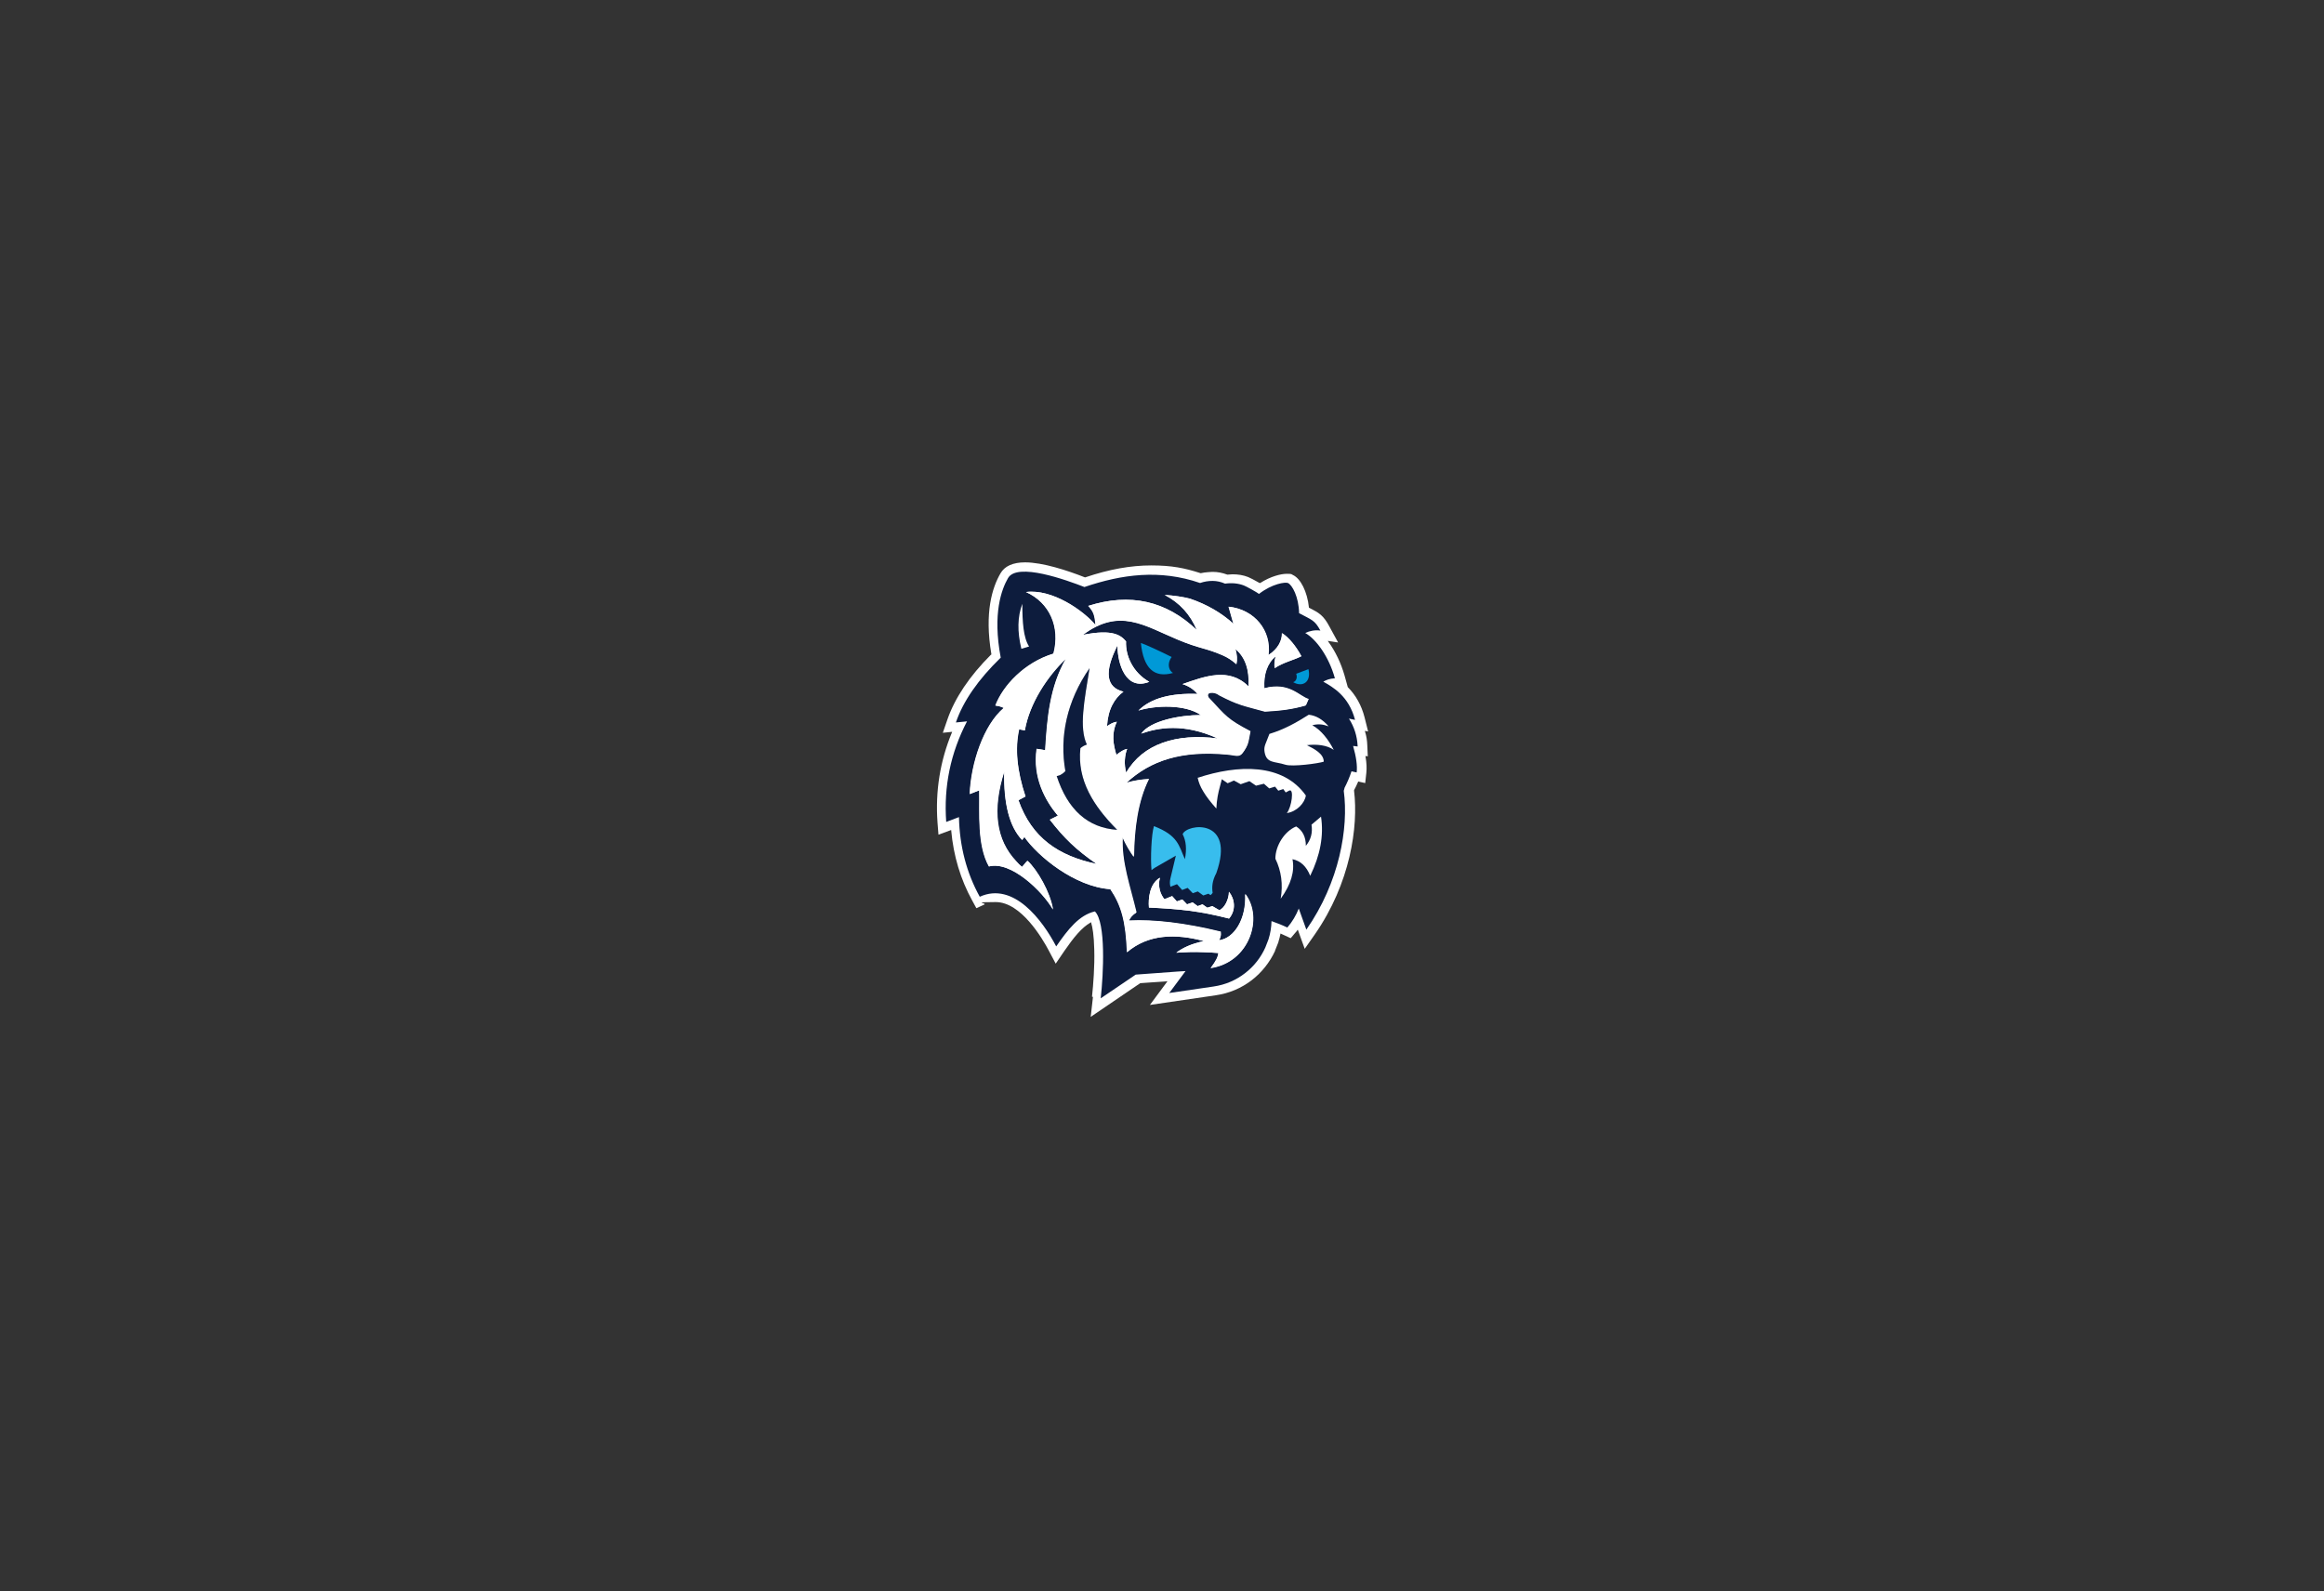 <?xml version="1.0" encoding="UTF-8"?>
<svg id="Vrstva_1" xmlns="http://www.w3.org/2000/svg" version="1.1" viewBox="0 0 1441 987">
  <rect x="0" y="0" width="1441" height="987" fill="#333333" stroke="none"/>
  <!-- Generator: Adobe Illustrator 29.1.0, SVG Export Plug-In . SVG Version: 2.1.0 Build 142)  -->
  <rect width="1441" height="987" fill="none"/>
  <g>
    <path d="M677.1,618.2c.8-7.4,1.7-18.9,1.4-29.2-.2-9-1.1-14-1.9-16.6v-.4c0,0-.4.2-.4.2-5.5,3.1-10.5,9.3-16.3,17.7l-5.3,7.8-4.4-8.3c-3.7-7-17-29.9-32.8-29.9s-4.8.6-7.2,1.6l-4.8,2.2-2.5-4.6c-7.3-13.2-11.7-27.9-13.1-43.6v-.3l-7.9,2.9-.6-7.6c-1.4-19.3,1.6-38.1,8.9-55.7l.2-.5-5.8.6,2.9-8.4c4.6-13.2,13.6-26.7,27-40.1h.2v-.3c-4.4-25.8.6-41.4,5.6-50,2.6-4.6,7.8-6.9,15.3-6.9,10.9,0,26.2,5,37.1,9.3h.2c14.8-5,28.2-7.4,40.9-7.4s20.7,1.6,30.6,4.8h.2c2.3-.6,7.1-.8,7.1-.8h.3c3,0,6,.6,9,1.7h.2c1,0,2.1-.2,3-.2,3.4,0,6.7.5,9.7,1.7.8.3,4.2,2,7.1,3.7h.2c0,0,.2,0,.2,0,6.6-4.2,12.9-5.7,16.5-5.7s2.7.3,3.7.7c4.9,2.2,9,10.5,10,20.1v.2l.4.2c5.9,3,8.6,4.6,12.2,11.3l5.5,10.1-6.4-1,.4.6c4.3,5.9,7.8,13.2,10,20.9l2,7.2h0c5,5,8.5,11.3,10.4,18.7l2.2,8.8-1.9-.4v.5c.9,2.8,1.3,5.6,1.4,8.6l.3,6.7-1.4-.2v.4c.7,3.9.8,7.2.5,10.1l-.7,6.3-4.4-1v.2c-.8,1.8-1.6,3.6-2.5,5.2h0v.4h0c2.7,22.3-2.3,57.3-24.3,89l-6.3,9-4.3-11.9-.3.4c-.4.6-.8,1.1-1.3,1.6l-2.8,3.3-3.9-1.8c-.7-.3-1.5-.7-2.2-1h-.3c0-.1,0,.3,0,.3-.3,1.6-.7,3.2-1.2,4.7v.2s-2.1,5.3-2.1,5.3v.2c-3.3,7.1-8.3,13.4-14.4,18.1-6.5,5-14,8.2-22.3,9.4l-40.9,6,10.9-14.7-16.9,1.2-30.7,20.9,1.4-12.4h-.1Z" fill="#fff" fill-rule="evenodd"/>
    <path d="M680,535.9c-23.7-5-40.3-16.2-48.5-39.6,2.9-1.5,4.3-2.3,4.3-2.3-5.3-16-6.6-29.9-4-41.7,2.4.4,3.7.7,3.7.7h0c2.8-16.7,13.7-33.4,25.4-44.6-10.1,17.7-11.7,36.9-12.9,56.9-3.5-.6-5.3-.9-5.3-.9-2.6,17.8,5.3,32.2,13.2,41.5-3.3,1.7-5,2.5-5,2.5,8.9,11.6,16.5,18.8,29.1,27.5h0Z" fill="#0d1c3d" fill-rule="evenodd"/>
    <path d="M692.7,514.7c-18.1-1.2-30.7-12.4-37.5-33.4,0,0,2.2.2,5.4-3-3.8-21,.8-43.5,15-63.9-3.3,20.3-6.6,36.9-1.7,47.4-2.7.9-4,2.3-4,2.3-2.1,19.9,8.2,35.9,22.8,50.6Z" fill="#0d1c3d" fill-rule="evenodd"/>
    <path d="M671.3,393.9c22.8-17.1,38.1-5.8,59,2.9,13.6,5.7,17.3,5.1,27.8,9.7,2.8,1.2,5.8,3.1,8.5,5.5.6-2.8.4-5.9-.6-9.4,6,5,8.7,12.7,8.1,23.1-12-12-27.1-6.2-40.9-1.4,3.6,1.1,6.8,3.1,9.3,6.1-16.4-.6-28.9,2.6-36.6,10.3,10.7-3.3,28.9-3.9,38.7,2.8-13.1,0-31.2,3.5-37,11.5,10.7-3.7,26.3-6.6,47.4,3-25.6-3.3-46.4,3.4-56.7,21.2-1.5-5.1-.9-11.1.6-14.7-2.2.4-4.1,1.7-6.7,3.7-2-6.8-3.1-13.3.3-20.5-2.2.2-4.1,1.4-6.1,2.7.6-10.3,4.5-17.2,10.2-21.4-10.8-2.6-12.1-12.2-3.7-28.7,0,11.6,5.2,28.3,19.7,22.6-10.1-5.7-14.8-16.1-14.4-25.1-3-3.5-7.8-7.9-26.8-4h0Z" fill="#0d1c3d" fill-rule="evenodd"/>
    <path d="M841.8,462.7c-.3-6.1-2.1-11.9-5.4-17,0,0,1.3.3,3.8.8-3.9-14.9-13.9-20.4-19.7-23.7,1.9-1.1,3.9-1.9,7.2-2.1-3.7-13.3-11.5-24.2-18.4-28.1,2.8-1.3,6-2,9.4-1.5-3.5-6.5-5.2-6.5-13.2-10.8-.2-10.2-4.3-17.5-6.9-18.7-1.6-.7-9.8.4-18,6.8-.9-.9-8.2-4.9-9.4-5.3-3.5-1.3-7.3-1.7-11.6-1.1-2.5-1.1-5.1-1.7-7.8-1.7-2.5,0-5.1.4-7.7,1.3-24.9-8.6-48.5-5.4-71.7,2.5-11.1-4.3-41.7-15.5-47.4-5.5-3.9,6.8-9.7,21.8-4.5,49.3-14,13.6-23.3,27-27.8,40.2,4.6-.4,6.9-.7,6.9-.7-10.2,19.6-14.5,40.4-12.9,62.4,5.3-2,7.9-3,7.9-3,.4,18.1,4.7,34.6,12.9,49.4,20.9-9.5,38.9,14.5,47.4,30.8,7.3-10.6,14.3-19.5,24-21.7,6.9,6.9,5.3,38.7,3.6,53.9l21.7-14.7,25.9-1.9c1.7-.1,3.4-.2,5-.3l-10.1,13.6,27.3-4c7.7-1.1,14.3-4.1,19.7-8.3,5.6-4.3,9.9-9.9,12.6-16l1.9-4.9c1.2-3.7,1.8-7.5,1.9-11.4,3.4,1.2,6.7,2.5,9.8,4,3.1-3.6,5.4-7.5,7.1-11.8,0,0,1.6,4.4,4.7,13.1,20.5-29.4,26.3-63.1,23.2-86.1.2-.5.3-1.2.5-1.9,1.6-3.1,3.1-6.5,4.3-10.2,0,0,1.1.2,3.2.7.5-4.2-.3-9.7-2.2-16.4,0,0,.9,0,2.8.3h0ZM750.7,600.3c3.3-4.4,4.4-6.8,4.7-9.2-3-.3-6-.4-8.9-.5-6.2-.3-11.8,0-17.2.3,3.6-2.8,9-5.5,17.1-7.2-17.5-4.7-34.4-4.4-47.7,6.9-.7-19-3.5-29-10.3-39.1-22.1-1.5-45-20.4-53.3-32.4-.5.6-1,1.3-1.4,1.9-7.8-8.2-11.5-22.4-11.1-42.5-7.7,23.8-5.2,42.4,7.4,55.7,1.1,1.3,2.4,2.5,3.6,3.5,1.3-1.3,2.4-3,3.4-3.8,6,5.5,14.2,19.5,15.8,30.2-6.6-11.4-26.1-30.3-39.7-26.7-7.4-13.2-5.7-33.3-6-47.2,0,0-1.9.8-5.9,2.3.8-19.2,8.5-42.7,21.1-53.4,0,0-2.1-1.2-5.2-1.5h0c4.6-12.2,17.8-26.7,36-32.2,4.4-16.4-2.4-31.7-17-38.2,16.1-2.1,35.3,11.3,43.1,20.5-.6-6.6-1.3-8.3-4.5-11.9,25.8-8.2,48.2-3.2,67.3,15-4-9.7-10.6-16.9-19.9-21.8,5.9.4,11.3,1.2,15.6,2.3,10.5,3.6,19.5,8.8,27,15.6l-3-10.6c16.1,1.7,26.7,14.9,24.7,30,6.1-3.9,8.5-9.1,8.4-13.6,4.2,2.6,8.6,8.1,12,14.3h0c-4.7,2.5-11.5,3.9-16.5,7.4-.3-2.2-.1-4.7.6-7.4-5.2,4.4-7.5,11-7.1,20h0c15.4-4.2,21.8,5.3,27.4,6.7l-1.7,3.9c-8.7,2.5-15.8,3.3-25.3,3.8-13.4-3.7-16.4-3.9-28.3-10.1-2.9-2.4-8.8-2.2-6.7,1.5,11.1,11.9,11.6,13.3,25.9,20.9-1.1,5.7-1.2,7.5-2.7,10.2-3.8,6.7-4.3,4.9-11.2,4.2-28.6-2.7-47.8,3.6-62.9,17.5,4.4-1.3,9-2.1,13.9-2.3-6.9,13.7-9.2,31.1-9.3,48.2-2.3-3.2-4.8-7.3-7-12.2-.8,15.6,4.5,30.2,8.5,46.6v.2c-2.2,1.4-3.7,3.1-4.5,5,15.7-.8,34.7,1.5,56.9,6.9,0,.7.6,2.2-1,5.3,9.4-1.2,17-13.3,16.2-28.7,11.4,14.7,2.6,42.3-21.3,45.9h-.1Z" fill="#0d1c3d" fill-rule="evenodd"/>
    <path d="M762,569.8c4.7-5.4,3.5-12.5,0-16.7h0c0,4.7-2.8,10.3-6,11.4l-4.3-2.5-3.1,1-3-2.1-3,1.1-3.1-2.3-3.5,1.2-2.9-3-3.4,1.2-2.9-3.3-4.8,1.9c-2.5-3-4.2-7.8-2.8-13.3-6.4,3.7-7.3,12.9-6.8,18.5,18.9.9,31.3,2.1,49.6,6.8h0Z" fill="#fff" fill-rule="evenodd"/>
    <path d="M714,539.7c-.7-6.7-.1-22.3,1.5-27.3,15,5.8,15.4,12,19.2,20.5,1.2-6.1.8-11.3-1.4-15.5,2.5-6.6,33-10.3,20.9,24.1-2.7,5-2.8,8.9-2.3,12.3-.4.5-.8,1-1.3,1.4h0l-1.3-.9-3.2,1.1-3.4-2.5-3.1,1.1-3.2-3.3-3.4,1.3-3.2-3.6-4.1,1.6v-.2c-.4-1.5-.4-3.2,0-4.9l3.4-14.2-12.7,7.3c-.8.5-1.7,1.1-2.4,1.7h0Z" fill="#38bded" fill-rule="evenodd"/>
    <path d="M810.2,462.2c6.4-.8,12.7,0,16.8,2.9-3.2-6.2-7.6-12.1-13.3-15.3,4.1-1,6.7-.5,10.1.7-3.7-4.3-7.8-6.7-12.3-7.2-7.9,5-15.2,9.1-24.4,11.9-2.2,6.1-3.6,7.5-3,11.2,1.2,7.2,6.1,5.7,12.9,7.9h0c4.4,1.4,20.8-.8,23.8-1.9,0-4.8-5.6-7.8-10.6-10.3h0ZM669.9,464.1s1.4-1.4,4-2.3c-4.9-10.6-1.7-27.2,1.7-47.4-14.2,20.4-18.8,42.9-15,63.9-3.1,3.2-5.4,3-5.4,3,6.9,21.1,19.4,32.2,37.5,33.4-14.7-14.7-25-30.7-22.8-50.6h0Z" fill="#fff" fill-rule="evenodd"/>
    <path d="M784,427h0c-.5-8.9,1.9-15.6,7.1-20-.8,2.8-1,5.2-.6,7.4,5-3.5,11.8-5,16.5-7.4h0c-3.3-6.2-7.8-11.7-12-14.3,0,4.5-2.3,9.6-8.4,13.6,2-15.1-8.6-28.3-24.7-30l3,10.6c-7.5-6.8-16.4-12-27-15.6-4.3-1.1-9.7-1.9-15.6-2.3,9.3,4.9,15.9,12.1,19.9,21.8-19-18.2-41.4-23.2-67.3-15,3.2,3.6,4,5.3,4.5,11.9-7.7-9.2-26.9-22.5-43.1-20.5,14.6,6.6,21.4,21.8,17,38.2-18.1,5.6-31.4,20.1-36,32.2h0c3.1.3,5.2,1.5,5.2,1.5-12.5,10.6-20.3,34.2-21.1,53.4,3.9-1.5,5.9-2.3,5.9-2.3.3,13.9-1.4,33.9,6,47.2,13.6-3.6,33.1,15.2,39.7,26.7-1.7-10.7-9.8-24.7-15.8-30.2-1,.8-2.1,2.5-3.4,3.8-1.3-1-2.5-2.2-3.6-3.5-12.6-13.3-15-31.9-7.4-55.7-.5,20.1,3.2,34.3,11.1,42.5.4-.6.9-1.4,1.4-1.9,8.3,12,31.2,30.9,53.3,32.4,6.8,10,9.6,20,10.3,39.1,13.3-11.3,30.2-11.6,47.7-6.9-8.1,1.7-13.5,4.4-17.1,7.2,5.4-.4,11.1-.6,17.2-.3,2.9.1,5.8.3,8.9.5-.3,2.4-1.4,4.7-4.7,9.2,23.9-3.5,32.7-31.1,21.3-45.9.8,15.3-6.8,27.5-16.2,28.7,1.6-3.1.9-4.6,1-5.3-22.2-5.4-41.2-7.7-56.9-6.9.8-1.9,2.3-3.6,4.6-5v-.2c-3.9-16.4-9.3-31-8.5-46.6,2.2,4.9,4.7,9,7,12.2.2-17.1,2.4-34.5,9.3-48.2-4.9.3-9.5,1-13.9,2.3,15.1-13.9,34.3-20.2,62.9-17.5,6.9.6,7.4,2.5,11.2-4.2,1.5-2.6,1.6-4.4,2.7-10.2-14.4-7.6-14.8-9-25.9-20.9-2.1-3.7,3.8-3.9,6.7-1.5,11.9,6.2,14.9,6.4,28.3,10.1,9.5-.6,16.6-1.3,25.3-3.8l1.7-3.9c-5.6-1.5-12-10.8-27.4-6.7h0ZM631.6,496.3c2.9-1.5,4.3-2.3,4.3-2.3-5.3-15.9-6.6-29.7-3.9-41.6,2.4.4,3.6.7,3.4.7h0c3-16.7,13.8-33.2,25.6-44.5-10.1,17.7-11.6,36.7-12.8,56.7-3.5-.6-5.3-.8-5.3-.8-2.6,17.8,5.3,32.1,13.1,41.4-3.3,1.7-5,2.5-5,2.5,8.9,11.5,16.4,18.7,28.9,27.4-23.6-5-40.1-16.1-48.4-39.4h0ZM655.2,481.2s2.2.2,5.4-3c-3.8-21,.8-43.5,15-63.9-3.3,20.3-6.6,36.9-1.7,47.4-2.7.9-4,2.3-4,2.3-2.1,19.9,8.2,35.9,22.8,50.6-18.1-1.2-30.7-12.4-37.5-33.4ZM774.1,425.7c-12-12-27.1-6.2-40.9-1.4,3.6,1.1,6.8,3.1,9.3,6.1-16.4-.6-28.9,2.6-36.6,10.3,10.7-3.3,28.9-3.9,38.7,2.8-13.1,0-31.2,3.5-37,11.5,10.7-3.7,26.3-6.6,47.4,3h0c-25.6-3.3-46.4,3.4-56.7,21.2-1.5-5.1-.9-11.1.6-14.7-2.2.4-4.1,1.7-6.7,3.7-2-6.8-3.1-13.3.3-20.5-2.2.2-4.1,1.4-6.1,2.7.6-10.3,4.5-17.2,10.2-21.4-10.8-2.6-12.1-12.2-3.7-28.7,0,11.6,5.2,28.3,19.7,22.6-10.1-5.7-14.8-16.1-14.4-25.1-3-3.5-7.8-7.9-26.8-4,22.8-17.1,38.1-5.8,59,2.9,13.6,5.7,17.3,5.1,27.8,9.7,2.8,1.2,5.8,3.1,8.5,5.5.6-2.8.4-5.9-.6-9.4,6,5,8.7,12.7,8.1,23.1h0Z" fill="#fff" fill-rule="evenodd"/>
    <path d="M742.4,482.5c25.3-8.4,53.1-9.2,67.3,10.9-.7,4.7-5.6,10-11.8,10.9,3-3.6,4.7-15.7,1.4-13.9l-2.1,1.1-1.5-2.1-3.1,1-2-2.5-3.6,1.1-3.3-2.9-4.9,1.2-4.1-2.8-5.4,1.9-4.2-2.3-3.9,1.7-3.6-2.5-1.1,4.2c-.6,2.2-1.1,4.2-1.5,6.5s-.7,4.9-.8,7.5c-3.5-3.9-6.2-7.4-8.1-10.6-1.8-2.9-2.9-5.7-3.5-8.6h0Z" fill="#fff" fill-rule="evenodd"/>
    <path d="M638,401c-5.7,1.7-4.7,1.4-4.7,1.4-2.6-10.7-2.4-20,.6-27.9,0,11.1.6,21,4.2,26.5h0Z" fill="#fff" fill-rule="evenodd"/>
    <path d="M819,506.6l-5.8,4.9c.8,5-.4,9.4-3.5,13.1,0-5.5-2-9.5-6-12-7.2,2.9-12.9,11.9-12.9,20,3.7,7.6,4.8,15.9,3.3,24.8,6.4-8.8,8.8-17,7.3-24.5,5,1,8.7,4.5,11,10.3,6.2-12.7,8.5-24.9,6.7-36.7h0Z" fill="#fff" fill-rule="evenodd"/>
    <path d="M762,569.8c4.7-5.4,3.5-12.5,0-16.7h0c0,4.7-2.8,10.3-6,11.4l-4.3-2.5-3.1,1-3-2.1-3,1.1-3.1-2.3-3.5,1.2-2.9-3-3.4,1.2-2.9-3.3-4.8,1.9c-2.5-3-4.2-7.8-2.8-13.3-6.4,3.7-7.3,12.9-6.8,18.5,18.9.9,31.3,2.1,49.6,6.8h0Z" fill="#fff" fill-rule="evenodd"/>
    <path d="M692.7,514.7c-18.1-1.2-30.7-12.4-37.5-33.4,0,0,2.2.2,5.4-3-3.8-21,.8-43.5,15-63.9-3.3,20.3-6.6,36.9-1.7,47.4-2.7.9-4,2.3-4,2.3-2.1,19.9,8.2,35.9,22.8,50.6Z" fill="#0d1c3d" fill-rule="evenodd"/>
    <path d="M707.4,398.8c1.6,15.7,8.2,21.9,19.9,18.6-1.1-.7-1.9-1.7-2.3-3.1-.7-2.2,0-4.8,1.5-6.8-9.3-4.6-15.7-7.5-19.1-8.7h0Z" fill="#0099d7" fill-rule="evenodd"/>
    <path d="M811.3,415c1.9,8.1-3.7,11.5-9.5,8.1.7-.2,1.3-.6,1.7-1.3.7-1.1.7-2.6.2-3.9,3.7-1.4,0,0,7.7-2.9h0Z" fill="#0099d7" fill-rule="evenodd"/>
  </g>
</svg>